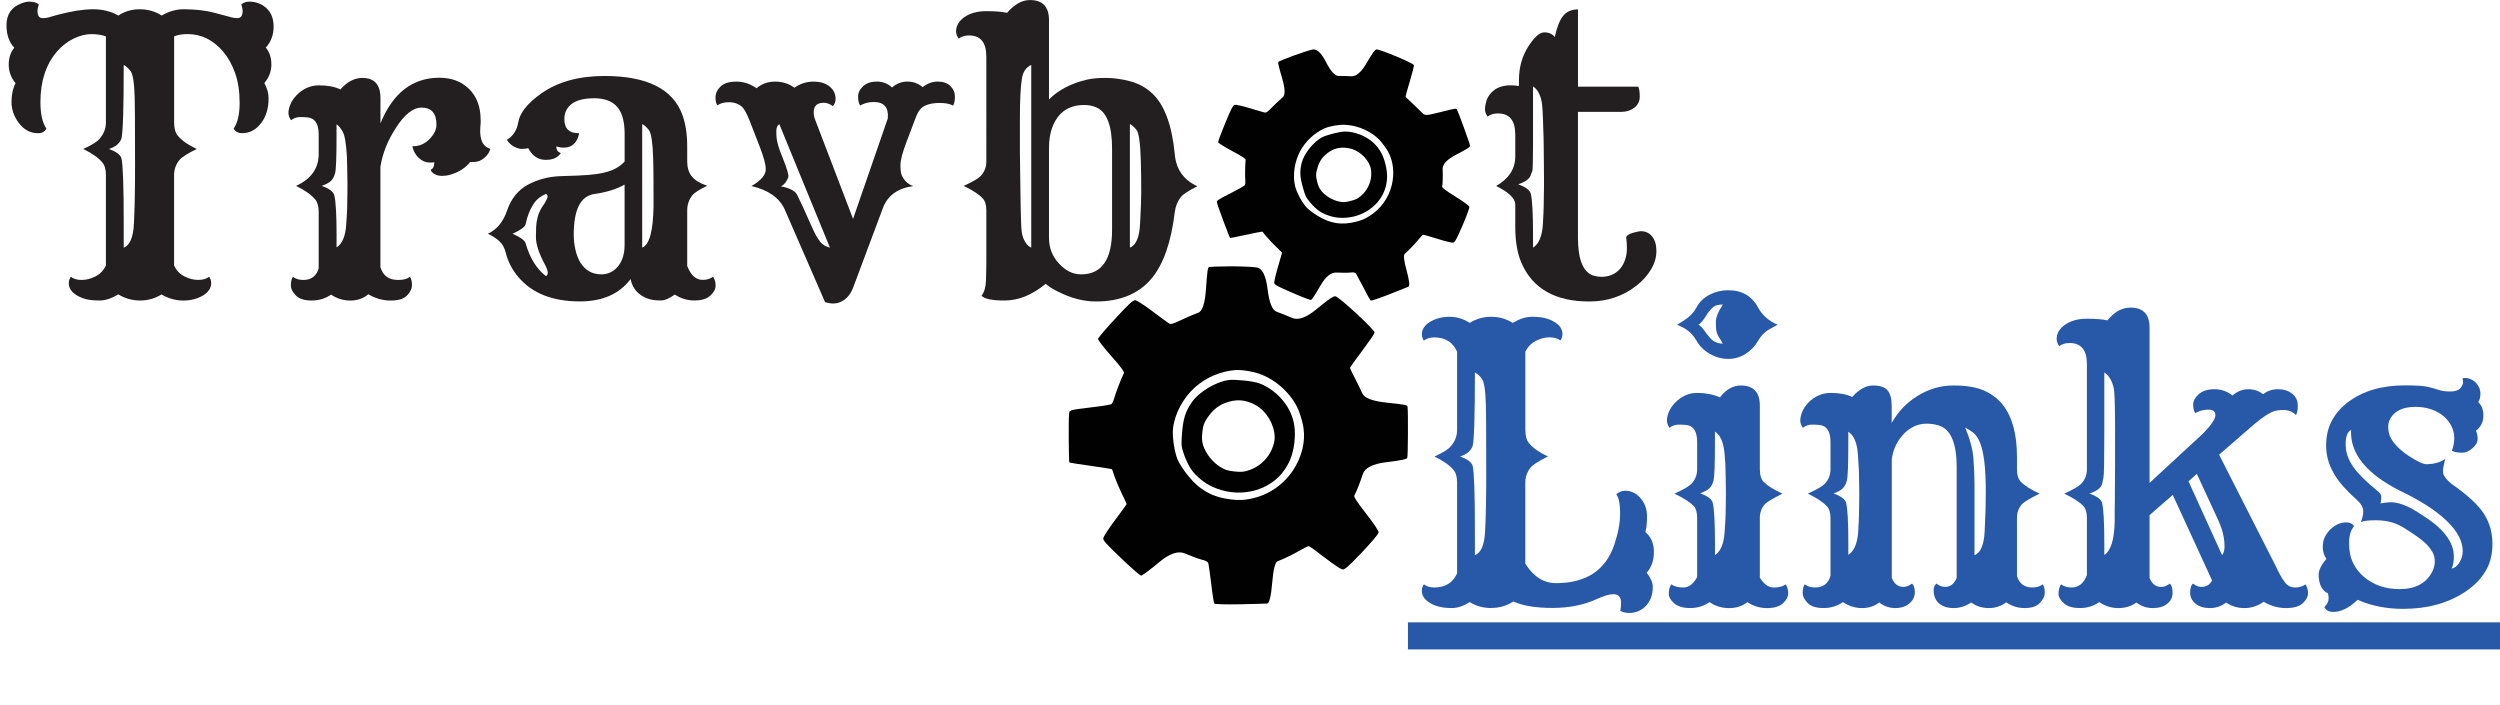 <?xml version="1.0" encoding="UTF-8"?><svg id="Layer_1" xmlns="http://www.w3.org/2000/svg" viewBox="0 0 737 207.69"><defs><style>.cls-1{fill:#010101;}.cls-2{fill:#231f20;}.cls-3{fill:#2859a9;}</style></defs><g><path class="cls-2" d="M47.63,86.79c-1.9,1.2-4,1.8-6.32,1.8s-4.46-.6-6.43-1.8c-2.01,1.2-3.85,1.8-5.52,1.8s-3.03-.14-4.05-.41c-1.02-.27-1.91-.65-2.68-1.12-1.57-.95-2.35-2.13-2.35-3.55,0-.73,.2-1.37,.6-1.91,.8,.62,1.87,.93,3.2,.93s2.68-.35,4.05-1.04c1.37-.69,2.4-1.77,3.09-3.23v-26.63c0-1.68-.35-2.92-1.04-3.72-1.09-1.35-2.97-2.68-5.63-3.99,2.48-1.13,4.08-2.13,4.81-3.01,1.24-1.42,1.86-3.03,1.86-4.81V10.72c-1.2-.44-2.63-.66-4.29-.66s-3.4,.44-5.22,1.31c-1.82,.88-3.46,2.15-4.92,3.83-3.25,3.79-4.87,8.75-4.87,14.88,0,3.54,.58,6.14,1.75,7.82-.44,.91-1.26,1.37-2.46,1.37s-2.28-.27-3.23-.82c-.95-.55-1.77-1.29-2.46-2.24-1.42-1.9-2.13-3.94-2.13-6.12s.4-4.05,1.2-5.58c-1.35-1.6-2.02-3.42-2.02-5.44s.55-3.69,1.64-5c-1.53-1.64-2.3-3.85-2.3-6.62C1.91,4.23,3.39,2.08,6.34,.98c.88-.33,1.64-.49,2.3-.49,1.24,0,2.17,.27,2.79,.82-.26,.88-.38,1.5-.38,1.86,0,1.46,.51,2.19,1.53,2.19,.55,0,1.11-.07,1.7-.22l2.46-.71c4.27-1.13,7.82-1.7,10.66-1.7s5.34,.62,7.49,1.86c1.86-1.24,3.97-1.86,6.34-1.86s4.52,.62,6.45,1.86c2.08-1.24,4.23-1.86,6.45-1.86,3.54,0,6.64,.36,9.3,1.09l4.87,1.31c.58,.15,1.15,.22,1.7,.22,1.02,0,1.53-.73,1.53-2.19,0-.36-.13-.98-.38-1.86,.62-.55,1.4-.82,2.35-.82s1.86,.16,2.73,.49,1.64,.8,2.3,1.42c1.42,1.28,2.13,3.11,2.13,5.5s-.77,4.44-2.3,6.15c1.09,1.31,1.64,2.97,1.64,4.98s-.69,3.83-2.08,5.47c.84,1.5,1.26,2.99,1.26,4.48s-.18,2.84-.55,4.05c-.36,1.2-.89,2.26-1.59,3.17-1.5,2.04-3.37,3.06-5.63,3.06-1.24,0-2.08-.46-2.52-1.37,1.17-1.68,1.75-4.2,1.75-7.57s-.45-6.31-1.34-8.8c-.89-2.5-2.07-4.6-3.53-6.32-2.95-3.43-6.44-5.14-10.45-5.14-1.53,0-2.86,.22-3.99,.66v25.38c0,1.79,.38,3.12,1.15,3.99,1.2,1.42,3.04,2.7,5.52,3.83-2.66,1.31-4.36,2.39-5.09,3.23-1.06,1.31-1.59,2.81-1.59,4.48v26.63c.66,1.46,1.67,2.53,3.04,3.23,1.37,.69,2.73,1.04,4.07,1.04s2.42-.31,3.23-.93c.4,.55,.6,1.18,.6,1.89s-.21,1.38-.63,2c-.42,.62-.99,1.15-1.72,1.59-1.68,1.02-3.64,1.53-5.88,1.53s-4.38-.6-6.43-1.8Zm-11.16-13.78c1.82-.69,2.83-3.08,3.01-7.16,.22-4.08,.33-9.73,.33-16.95s0-12.02-.03-14.41c-.02-2.39-.05-4.31-.08-5.77-.11-4.3-.52-6.9-1.23-7.79-.71-.89-1.38-1.49-2-1.78,0,12.69-.22,19.91-.66,21.66-.51,1.46-1.75,2.5-3.72,3.12,2.19,.77,3.43,1.7,3.72,2.79,.44,1.75,.66,8.15,.66,19.2v7.11Z"/><path class="cls-2" d="M97.62,86.84c-1.68,1.17-3.59,1.75-5.74,1.75s-3.71-.5-4.68-1.5c-.97-1-1.45-1.96-1.45-2.87,0-1.2,.2-2.08,.6-2.62,.8,.62,1.82,.93,3.06,.93,2.33,0,3.85-1.13,4.54-3.39v-16.57c0-1.68-.33-2.92-.98-3.72-1.17-1.42-3.06-2.77-5.69-4.05,4.45-2.04,6.67-5.18,6.67-9.41v-5.74c0-3.1-1.06-4.78-3.17-5.03-.62-.07-1.4-.11-2.35-.11s-1.82,.31-2.62,.93c-.51-.69-.77-1.41-.77-2.16s.19-1.59,.57-2.52,.98-1.81,1.78-2.65c1.9-1.97,4.11-2.95,6.64-2.95s4.64,.4,6.32,1.2c2-2.26,4.16-3.39,6.45-3.39,3.57,0,5.36,1.97,5.36,5.91v7.49c3.65-8.97,9.44-13.45,17.39-13.45,3.57,0,6.47,1.09,8.7,3.28,2.3,2.22,3.45,5.3,3.45,9.24v.77c0,.26-.04,.77-.11,1.56-.07,.78-.05,1.58,.08,2.38,.13,.8,.34,1.46,.63,1.97,.4,.77,1.15,1.37,2.24,1.8-.26,.98-.85,1.87-1.78,2.65-.93,.78-1.96,1.18-3.09,1.18h-1.04c-1.42,1.79-3.41,3.04-5.96,3.77-.73,.22-1.52,.33-2.38,.33s-1.6-.19-2.24-.57c-.64-.38-.99-.79-1.07-1.23,.69-.33,1.04-.98,1.04-1.97v-.27c-.29,.07-.55,.11-.77,.11h-.55c-1.2,0-2.29-.46-3.25-1.37-.97-.91-1.6-2.06-1.89-3.45,1.97,.07,3.68-.66,5.14-2.19,1.31-1.35,1.97-2.73,1.97-4.16,0-3.35-1.46-5.03-4.38-5.03-2.52,0-5.05,2.01-7.6,6.02-2.41,3.68-3.92,7.49-4.54,11.43v29.59c.4,1.28,1.02,2.22,1.86,2.84,.84,.62,1.99,.93,3.45,.93s2.59-.31,3.39-.93c.4,.55,.6,1.35,.6,2.41s-.48,2.09-1.45,3.09c-.97,1-2.59,1.5-4.87,1.5s-4.46-.62-6.54-1.86c-1.46,1.24-3.23,1.86-5.3,1.86s-3.97-.58-5.69-1.75Zm4.73-25.95c.02-1.22,.04-2.25,.05-3.09,.02-.84,.03-1.51,.03-2.02v-1.48c0-.55,0-1.25-.03-2.11-.02-.86-.04-1.82-.05-2.9-.02-1.08-.05-2.12-.08-3.14-.22-3.79-.63-6.23-1.23-7.3-.6-1.08-1.21-1.81-1.83-2.21v3.55c0,6.12-.14,9.73-.41,10.8-.27,1.08-.71,1.88-1.31,2.41-.6,.53-1.49,.99-2.65,1.39,2.19,.77,3.43,1.7,3.72,2.79,.44,1.75,.66,5.69,.66,11.81v3.55c1.68-1.09,2.62-3.32,2.84-6.67,.18-2.37,.28-4.17,.3-5.39Z"/><path class="cls-2" d="M185.88,82.3c-3.32,4.38-8.29,6.56-14.93,6.56-8.09,0-14.16-2.42-18.21-7.27-1.75-2.08-2.95-4.39-3.61-6.95-.36-1.53-1-2.71-1.91-3.53-.91-.82-2.04-1.56-3.39-2.21,2.62-1.2,4.5-3.46,5.63-6.78,1.2-3.5,3.21-6.03,6.02-7.6,3.03-1.64,6.36-2.51,10.01-2.6,3.65-.09,6.34-.21,8.09-.36,1.75-.15,3.3-.38,4.65-.71,2.52-.58,4.48-1.66,5.91-3.23v-8.2c0-3.61-.74-6.25-2.21-7.93-1.48-1.68-3.72-2.52-6.73-2.52s-5.23,.56-6.67,1.67c-1.44,1.11-2.16,2.6-2.16,4.46,0,2.84,1.46,4.23,4.38,4.16-.58,2.84-2.11,4.27-4.59,4.27-.73,0-1.44-.13-2.13-.38v.16c0,.95,.44,1.55,1.31,1.8-.91,1.39-2.44,2.06-4.59,2.02-2.15-.04-3.83-1.18-5.03-3.45-.55,.15-1.18,.22-1.89,.22s-1.5-.24-2.35-.71c-.86-.47-1.54-1.13-2.05-1.97,1.82-1.09,2.93-2.79,3.34-5.09,.44-2.81,2.68-5.65,6.73-8.53,4.89-3.46,11.12-5.2,18.7-5.2,12.58,0,20.25,3.86,23.02,11.59,.91,2.59,1.37,5.65,1.37,9.19v4.43c0,1.79,.45,3.25,1.34,4.38,.89,1.13,2.42,2.06,4.57,2.79-2.3,1.06-3.77,2.01-4.43,2.84-.98,1.28-1.48,2.73-1.48,4.38v16.41c1.06,2.73,2.57,4.1,4.54,4.1,1.24,0,2.26-.31,3.06-.93,.51,.69,.77,1.56,.77,2.6s-.52,2.03-1.56,2.98-2.6,1.42-4.68,1.42-4.01-.58-5.8-1.75c-1.57,1.17-2.96,1.75-4.18,1.75s-2.28-.12-3.17-.36c-.89-.24-1.72-.61-2.49-1.12-1.71-1.13-2.77-2.73-3.17-4.81Zm-24.94-.88c.36-.25,.55-.58,.55-.98,0-.55-.26-1.31-.77-2.3-1.82-3.35-2.73-6.11-2.73-8.26s.08-3.7,.25-4.65c.16-.95,.38-1.76,.66-2.43,.27-.67,.58-1.27,.93-1.78,.35-.51,.65-.97,.9-1.37,.47-.84,.71-1.41,.71-1.72s-.16-.57-.49-.79c-1.5,.69-2.59,1.51-3.28,2.46-1.24,1.68-2.15,3.85-2.73,6.51-.15,.77-1.42,1.7-3.83,2.79,2.33,1.06,3.61,1.99,3.83,2.79,1.24,4.34,3.24,7.58,6.02,9.73Zm8.2-12.3c0,1.53,.16,3.03,.49,4.48,.33,1.46,.82,2.73,1.48,3.83,1.46,2.3,3.52,3.45,6.18,3.45,2,0,3.66-.82,4.98-2.46,1.24-1.6,1.86-3.66,1.86-6.18v-17.83c-2.33,1.35-5.32,2.28-8.97,2.79-4.01,.62-6.02,4.59-6.02,11.92Zm20.18,3.88c2.12-.84,3.23-4.87,3.34-12.09v-5.25c0-1.97,0-3.65-.03-5.06-.02-1.4-.04-2.74-.08-4.02-.15-4.59-.56-7.34-1.26-8.23-.69-.89-1.35-1.49-1.97-1.78v36.42Z"/><path class="cls-2" d="M280.93,31.12c-.88-.51-2.18-.77-3.91-.77s-3.17,.26-4.32,.79c-1.15,.53-2.05,1.67-2.71,3.42l-2.79,7.38c-1.17,3.06-1.75,5.32-1.75,6.78s.15,2.49,.44,3.09c.29,.6,.64,1.12,1.04,1.56,.77,.8,1.55,1.29,2.35,1.48-4.59,.62-7.58,2.75-8.97,6.4l-8.86,23.68c-.8,2.04-2.08,3.43-3.83,4.16-.62,.25-1.29,.38-2,.38s-1.5-.13-2.38-.38l-11.98-27.51c-1.6-3.35-4.85-5.6-9.73-6.73,2.88-1.68,4.28-3.35,4.21-5.03,0-1.31-.58-3.48-1.75-6.51l-3.06-7.88c-.88-2.15-1.62-3.48-2.24-3.99-1.06-.88-2.32-1.31-3.77-1.31s-2.59,.31-3.39,.93c-.4-.4-.6-1.18-.6-2.35s.49-2.23,1.48-3.2c.98-.97,2.54-1.45,4.68-1.45s4.11,.66,5.93,1.97c1.49-1.31,3.33-1.97,5.5-1.97s4.06,.6,5.66,1.8c1.71-1.2,3.58-1.8,5.61-1.8s3.62,.48,4.79,1.45c1.17,.97,1.75,2.18,1.75,3.64,0,.88-.27,1.59-.82,2.13-.88-.66-1.77-.98-2.68-.98-1.97,0-2.95,.93-2.95,2.79,0,.8,.15,1.55,.44,2.24l11.16,29.2,10.23-29.59c.33-3.24-1.06-4.87-4.16-4.87-1.46,0-2.79,.35-3.99,1.04-.4-.66-.6-1.54-.6-2.65s.49-2.12,1.48-3.04c.98-.91,2.34-1.37,4.07-1.37s3.22,.58,4.46,1.75c1.31-1.17,2.83-1.75,4.54-1.75s3.21,.55,4.48,1.64c1.38-1.09,2.87-1.64,4.46-1.64s2.83,.44,3.72,1.31c.89,.88,1.34,1.91,1.34,3.12s-.18,2.08-.55,2.62Zm-51.19,5.47c-.58,.4-.88,1.06-.88,1.97s.03,1.6,.08,2.05c.05,.46,.15,.99,.3,1.61,.29,1.2,.78,2.62,1.48,4.27,1.31,3.28,1.87,5.2,1.67,5.74-.2,.55-.41,.97-.63,1.26-.44,.73-.97,1.2-1.59,1.42,2.55,.51,4.14,1.31,4.76,2.41,.73,1.46,1.26,2.55,1.59,3.28l3.01,6.73c.77,1.68,1.5,2.97,2.21,3.88,.71,.91,1.69,1.51,2.93,1.8l-14.93-36.42Z"/><path class="cls-2" d="M308.27,83.67c-3.97,3.28-8.02,4.92-12.14,4.92-3.68,0-5.94-.47-6.78-1.42,.8-.98,1.24-2.46,1.31-4.43,.07-1.97,.11-3.81,.11-5.52v-15.2c0-1.6-.35-2.77-1.04-3.5-.98-1.13-2.86-2.37-5.63-3.72,2.55-1.17,4.17-2.1,4.87-2.79,1.2-1.2,1.8-2.66,1.8-4.38V16.68c0-4.16-1.7-6.23-5.09-6.23-1.24,0-2.26,.31-3.06,.93-.51-.69-.77-1.41-.77-2.16s.19-1.47,.57-2.16c.38-.69,.96-1.33,1.72-1.91,1.75-1.24,3.94-1.86,6.56-1.86s4.68,.16,6.18,.49c2.19-2.52,4.43-3.77,6.73-3.77,3.75,0,5.63,1.97,5.63,5.91V29.31c2.81-2.81,6.56-4.76,11.27-5.85,1.42-.33,3.26-.49,5.52-.49s4.63,.33,7.11,.98c2.48,.66,4.63,1.82,6.45,3.5,3.65,3.35,5.89,9.33,6.73,17.94,.36,4.48,2.59,7.66,6.67,9.52-2.59,1.28-4.23,2.35-4.92,3.23-.95,1.24-1.53,2.72-1.75,4.43-1.06,8.79-3.32,15.28-6.78,19.47-3.79,4.56-9.28,6.84-16.46,6.84-3.68,0-7.47-1-11.38-3.01-1.28-.62-2.42-1.35-3.45-2.19Zm-4.27-64.53c-1.5,.69-2.41,2.01-2.73,3.94-.4,2.41-.6,6.38-.6,11.92v10.17c.04,1.97,.07,4.64,.11,8.01,.04,3.37,.07,5.97,.11,7.79,.07,3.94,.18,6.44,.33,7.49,.15,1.06,.48,2.01,1.01,2.87,.53,.86,1.12,1.41,1.78,1.67V19.14Zm5.25,51.02c0,2.95,1,5.49,3.01,7.6,1.9,2.08,4.05,3.12,6.45,3.12,6.09,0,9.13-4.38,9.13-13.12v-23.95c0-6.85-1.59-10.92-4.76-12.2-1.02-.44-2.17-.66-3.45-.66-4.67,0-7.82,2.24-9.46,6.73-.62,1.64-.93,3.68-.93,6.12v26.36Zm23.84,2.84c1.82-.69,2.83-3.08,3.01-7.16,.22-4.08,.33-7.12,.33-9.11s0-3.65-.03-4.98c-.02-1.33-.05-2.71-.08-4.13-.15-5.32-.57-8.42-1.26-9.3-.69-.88-1.35-1.46-1.97-1.75v36.42Z"/><path class="cls-2" d="M477.37,79.49c.69-.71,1.24-1.62,1.64-2.73,.4-1.11,.6-2.28,.6-3.5s-.07-2.34-.22-3.36c.25-.55,.95-.98,2.08-1.29,1.13-.31,1.88-.46,2.24-.46,1.38,0,2.5,.52,3.34,1.56,.84,1.04,1.26,2.48,1.26,4.32s-.54,3.66-1.61,5.44c-1.08,1.79-2.51,3.37-4.29,4.76-3.97,3.1-8.6,4.65-13.89,4.65-10.06,0-16.73-3.81-20.02-11.43-1.2-2.81-1.8-6.33-1.8-10.55v-6.67c0-1.71-1.88-3.52-5.63-5.41,3.75-2.15,5.63-5.05,5.63-8.7v-6.45c0-4.16-1.7-6.23-5.09-6.23-1.24,0-2.26,.31-3.06,.93-.51-.69-.77-1.41-.77-2.16s.14-1.57,.41-2.46c.27-.89,.76-1.7,1.45-2.43,1.75-1.9,4.47-2.55,8.15-1.97v-1.75c0-3.83,.97-7.2,2.9-10.12,1.71-2.62,3.24-3.94,4.57-3.94s2.36,.46,3.09,1.37c.62-2.88,1.44-4.96,2.46-6.23,1.02-1.28,2.48-1.91,4.38-1.91V25.54h17.77c.29,.58,.44,1.56,.44,2.93s-.53,2.46-1.59,3.28c-1.06,.82-2.33,1.23-3.83,1.23h-12.8v37.02c0,6.34,1.44,10.06,4.32,11.16,.84,.29,1.74,.44,2.71,.44s1.9-.17,2.79-.52c.89-.35,1.69-.88,2.38-1.59Zm-25.43-6.48c1.71-1.09,2.68-3.37,2.9-6.84,.15-2.48,.23-4.41,.25-5.8,.02-1.39,.04-2.51,.05-3.36,.02-.86,.03-1.52,.03-2v-2.19c0-1.06,0-2.42-.03-4.07-.02-1.66-.04-3.46-.05-5.41-.02-1.95-.06-3.82-.14-5.61-.11-4.3-.27-6.93-.49-7.88-.44-2.11-1.28-3.57-2.52-4.38v17.06c0,5.07-.08,7.75-.25,8.04-.16,.29-.3,.64-.41,1.04-.33,1.09-1.57,2.01-3.72,2.73,2.19,.77,3.43,1.7,3.72,2.79,.44,1.75,.66,5.85,.66,12.3v3.55Z"/></g><g><path class="cls-3" d="M439.67,179.25c-2.41,0-4.54-.58-6.4-1.75-1.86,1.17-3.58,1.75-5.17,1.75s-2.89-.14-3.91-.41-1.91-.65-2.68-1.12c-1.57-.95-2.35-2.13-2.35-3.55,0-.73,.2-1.37,.6-1.91,.8,.62,1.82,.93,3.06,.93,3.25,0,5.49-1.38,6.73-4.16v-26.74c0-1.68-.35-2.92-1.04-3.72-1.09-1.35-2.97-2.68-5.63-3.99,2.48-1.13,4.08-2.13,4.81-3.01,1.24-1.42,1.86-3.03,1.86-4.81v-23.08c-1.24-2.81-3.48-4.21-6.73-4.21-1.24,0-2.26,.31-3.06,.93-.4-.55-.6-1.18-.6-1.89s.21-1.38,.63-2c.42-.62,.99-1.15,1.72-1.59,1.68-1.02,3.6-1.53,5.77-1.53s4.17,.6,5.99,1.8c1.9-1.2,4.01-1.8,6.34-1.8s4.45,.6,6.34,1.8c2.04-1.2,3.9-1.8,5.58-1.8s3.03,.14,4.05,.41,1.91,.65,2.68,1.12c1.57,.95,2.35,2.13,2.35,3.55,0,.73-.2,1.37-.6,1.91-.8-.62-1.88-.93-3.23-.93s-2.71,.36-4.07,1.07-2.38,1.78-3.04,3.2v23.02c0,1.79,.38,3.12,1.15,3.99,1.2,1.42,3.04,2.7,5.52,3.83-2.66,1.31-4.36,2.39-5.09,3.23-1.06,1.31-1.59,2.81-1.59,4.48v23.9c2.41,3.83,5.41,5.74,9.02,5.74,8.93,0,14.67-3.79,17.23-11.38,1.13-3.35,1.7-6.43,1.7-9.21s-.38-4.66-1.15-5.61c.84-.69,1.7-1.04,2.6-1.04s1.72,.18,2.49,.55c.77,.37,1.46,.91,2.08,1.64,1.28,1.5,1.91,3.26,1.91,5.3s-.16,3.61-.49,4.7c1.68,1.39,2.52,3.34,2.52,5.85s-.71,4.56-2.13,6.12c1.2,1.53,1.8,2.92,1.8,4.16s-.17,2.31-.52,3.2c-.35,.89-.83,1.69-1.45,2.38-1.39,1.42-3.04,2.13-4.98,2.13-.95,0-1.82-.2-2.62-.6,.15-.8,.22-1.6,.22-2.41,0-1.68-.77-2.52-2.3-2.52-1.13,0-2.7,.46-4.7,1.37-3.86,1.79-8.27,2.68-13.21,2.68s-8.8-.64-11.57-1.91c-1.9,1.28-4.05,1.91-6.45,1.91Zm-4.87-15.59c1.82-.69,2.83-3.08,3.01-7.16,.22-4.08,.33-9.73,.33-16.95s0-12.02-.03-14.41-.05-4.31-.08-5.77c-.11-4.3-.52-6.9-1.23-7.79-.71-.89-1.38-1.49-2-1.78,0,12.69-.22,19.91-.66,21.66-.51,1.46-1.75,2.5-3.72,3.12,2.19,.77,3.43,1.7,3.72,2.79,.44,1.75,.66,8.15,.66,19.2v7.11Z"/><path class="cls-3" d="M503.98,177.5c-1.68,1.17-3.58,1.75-5.71,1.75s-3.72-.47-4.76-1.42-1.56-1.86-1.56-2.73c0-1.2,.25-2.15,.77-2.84,.8,.62,1.99,.93,3.55,.93s2.92-1.02,4.05-3.06v-17.45c0-1.6-.33-2.77-.98-3.5-1.06-1.09-2.95-2.31-5.69-3.66,2.55-1.17,4.17-2.1,4.87-2.79,1.2-1.2,1.8-2.68,1.8-4.43v-7.98c0-3.1-1.06-4.78-3.17-5.03-.62-.07-1.4-.11-2.35-.11s-1.82,.31-2.62,.93c-.51-.69-.77-1.41-.77-2.16s.19-1.59,.57-2.52,.98-1.81,1.78-2.65c1.9-1.97,4.08-2.95,6.56-2.95s4.72,.44,6.73,1.31c1.79-2.33,3.83-3.5,6.12-3.5,3.75,0,5.63,1.97,5.63,5.91v18.76c0,1.75,.38,3.01,1.15,3.77,1.13,1.13,2.97,2.28,5.52,3.45-2.73,1.35-4.45,2.37-5.14,3.06-1.02,1.13-1.53,2.5-1.53,4.1v17.61c1.2,1.93,2.57,2.9,4.1,2.9s2.7-.31,3.5-.93c.51,.69,.77,1.56,.77,2.6s-.52,2.03-1.56,2.98-2.6,1.42-4.68,1.42-4.01-.58-5.8-1.75c-1.5,1.17-3.3,1.75-5.41,1.75s-4.03-.58-5.74-1.75Zm5.47-71.7c-1.86,0-3.66-.49-5.39-1.48s-3.05-2.3-3.96-3.94c-.98-1.68-2.3-2.95-3.94-3.83-.51-.25-1.09-.53-1.75-.82l1.86-1.15c1.75-1.09,3.04-2.42,3.88-3.99,.84-1.57,2.11-2.8,3.8-3.69,1.7-.89,3.53-1.34,5.5-1.34,4.08,0,7.04,1.71,8.86,5.14,1.24,2.26,3.15,3.94,5.74,5.03-.55,.33-1.08,.62-1.61,.88-.53,.26-1.03,.55-1.5,.88-1.06,.73-2,1.8-2.82,3.23s-2,2.62-3.55,3.61-3.25,1.48-5.11,1.48Zm-2.9-6.7c-.22-.38-.39-.84-.52-1.37-.13-.53-.19-1.47-.19-2.82s.69-3.06,2.08-5.14c-1.35,0-2.3,.25-2.84,.74s-.96,.91-1.23,1.26c-.27,.35-.51,.69-.71,1.04-.2,.35-.45,.72-.74,1.12-.69,.98-1.26,1.59-1.7,1.8,.58,.33,1.12,.85,1.61,1.56s1.07,1.45,1.72,2.21c.98,1.2,2.28,1.8,3.88,1.8-.22-.4-.45-.77-.68-1.12-.24-.35-.46-.71-.68-1.09Zm2.16,52.47c.02-1.24,.04-2.28,.05-3.12,.02-.84,.03-1.51,.03-2.02v-1.48c0-.55,0-1.26-.03-2.13s-.04-1.84-.05-2.9c-.02-1.06-.05-2.1-.08-3.12-.15-2.52-.33-4.25-.55-5.2-.44-2.11-1.28-3.57-2.52-4.38v3.55c0,6.16-.14,9.78-.41,10.86-.27,1.08-.71,1.88-1.31,2.41-.6,.53-1.49,.99-2.65,1.39,2.19,.77,3.43,1.7,3.72,2.79,.44,1.75,.66,5.71,.66,11.87v3.55c1.68-1.09,2.62-3.34,2.84-6.73,.18-2.33,.28-4.12,.3-5.36Z"/><path class="cls-3" d="M543.3,177.5c-1.68,1.17-3.59,1.75-5.74,1.75s-3.71-.5-4.68-1.5-1.45-1.96-1.45-2.87c0-1.2,.2-2.08,.6-2.62,.8,.62,1.82,.93,3.06,.93,2.33,0,3.85-1.13,4.54-3.39v-17.01c0-1.6-.35-2.77-1.04-3.5-1.06-1.2-2.93-2.46-5.63-3.77,2.55-1.17,4.17-2.1,4.87-2.79,1.2-1.2,1.8-2.68,1.8-4.43v-7.98c0-3.1-1.06-4.78-3.17-5.03-.62-.07-1.4-.11-2.35-.11s-1.82,.31-2.62,.93c-.51-.69-.77-1.41-.77-2.16s.19-1.59,.57-2.52,.96-1.81,1.72-2.65c1.93-1.97,4.17-2.95,6.7-2.95s4.64,.4,6.32,1.2c2-2.26,4.05-3.39,6.12-3.39s3.52,.48,4.32,1.45c.8,.97,1.2,2.45,1.2,4.46v5.14c1.9-3.39,4.48-6.08,7.77-8.07,3.28-1.99,6.76-2.98,10.45-2.98s6.64,.48,8.89,1.45c2.24,.97,4.09,2.34,5.55,4.13,2.84,3.54,4.27,8.68,4.27,15.42v3.61c0,1.75,.38,3.01,1.15,3.77,1.13,1.17,2.97,2.33,5.52,3.5-2.73,1.35-4.45,2.37-5.14,3.06-1.02,1.13-1.53,2.5-1.53,4.1v17.12c.69,2.26,2.21,3.39,4.54,3.39,1.24,0,2.26-.31,3.06-.93,.4,.55,.6,1.35,.6,2.41s-.48,2.09-1.45,3.09c-.97,1-2.45,1.5-4.46,1.5s-3.83-.57-5.47-1.7c-1.46,1.13-3.16,1.7-5.11,1.7s-3.69-.55-5.22-1.64c-1.6,1.09-3.32,1.64-5.14,1.64s-3.26-.46-4.32-1.37c-1.06-.91-1.59-2.22-1.59-3.94,0-.8,.27-1.44,.82-1.91,.84,.66,1.68,.98,2.52,.98,1.6,0,2.75-.89,3.45-2.68v-32.59c0-7.07-1.73-11.17-5.2-12.3-1.13-.36-2.35-.55-3.66-.55s-2.53,.26-3.66,.79c-1.13,.53-2.15,1.27-3.06,2.21-2.01,2.11-3.19,4.63-3.55,7.55v34.89c.69,1.79,1.84,2.68,3.45,2.68,.84,0,1.68-.33,2.52-.98,.55,.47,.82,1.34,.82,2.6s-.53,2.34-1.59,3.25c-1.06,.91-2.45,1.37-4.18,1.37s-3.31-.55-4.73-1.64c-1.39,1.09-3.08,1.64-5.09,1.64s-3.87-.58-5.58-1.75Zm4.73-25.92c.02-1.2,.04-2.21,.05-3.04,.02-.82,.03-1.49,.03-2v-1.56c0-.53,0-1.23-.03-2.11-.02-.88-.04-1.84-.05-2.9-.02-1.06-.06-2.1-.14-3.12-.11-2.52-.27-4.25-.49-5.2-.44-2.11-1.28-3.57-2.52-4.38v3.55c0,6.12-.14,9.73-.41,10.8-.27,1.08-.71,1.89-1.31,2.43s-1.49,1.02-2.65,1.42c2.19,.77,3.43,1.68,3.72,2.73,.44,1.75,.66,5.69,.66,11.81v3.55c1.68-1.09,2.64-3.32,2.9-6.67,.15-2.37,.23-4.16,.25-5.36Zm34.04,12.09c1.82-.69,2.83-3.08,3.01-7.16,.22-4.08,.33-7.93,.33-11.54s-.15-6.59-.44-8.94c-.29-2.35-.71-4.19-1.26-5.52s-1.19-2.3-1.94-2.9c-.75-.6-1.56-1.12-2.43-1.56,1.38,3.28,2.19,6.27,2.41,8.97s.33,5.3,.33,7.82v20.84Z"/><path class="cls-3" d="M618.88,177.5c-1.68,1.17-3.58,1.75-5.71,1.75s-3.72-.47-4.76-1.42-1.56-1.86-1.56-2.73c0-1.2,.25-2.15,.77-2.84,.8,.62,1.82,.93,3.06,.93,2.11,0,3.63-1.22,4.54-3.66v-16.79c0-1.6-.33-2.77-.98-3.5-1.02-1.13-2.92-2.37-5.69-3.72,2.55-1.17,4.17-2.1,4.87-2.79,1.2-1.2,1.8-2.68,1.8-4.43v-30.95c0-4.16-1.7-6.23-5.09-6.23-1.24,0-2.26,.31-3.06,.93-.51-.69-.77-1.41-.77-2.16s.19-1.47,.57-2.16c.38-.69,.97-1.33,1.78-1.91,1.71-1.24,3.88-1.86,6.51-1.86s4.67,.16,6.12,.49c2-2.52,4.27-3.77,6.78-3.77,3.75,0,5.63,1.97,5.63,5.91v45.77l15.8-14.6c2.41-2.48,3.61-4.27,3.61-5.36s-.69-1.64-2.08-1.64-2.68,.35-3.88,1.04c-.4-.66-.6-1.5-.6-2.54s.55-2.05,1.64-3.04,2.64-1.48,4.65-1.48,3.77,.62,5.3,1.86c1.42-1.24,2.97-1.86,4.65-1.86s3.13,.49,4.38,1.48c1.24-.98,2.7-1.48,4.38-1.48s3.07,.44,4.18,1.31c1.11,.88,1.67,2.04,1.67,3.5,0,1.35-.18,2.28-.55,2.79-.98-.98-2.2-1.48-3.64-1.48s-2.61,.21-3.5,.63c-.89,.42-1.87,1.02-2.93,1.8-1.06,.78-2.22,1.74-3.5,2.87l-9.08,7.88,16.68,32.81c1.02,2.19,1.92,3.79,2.71,4.81,.78,1.02,1.79,1.53,3.01,1.53s2.23-.31,3.04-.93c.51,.69,.77,1.56,.77,2.6s-.52,2.03-1.56,2.98-2.69,1.42-4.95,1.42-4.45-.62-6.56-1.86c-1.71,1.24-3.6,1.86-5.66,1.86s-3.86-.55-5.39-1.64c-1.42,1.09-3.02,1.64-4.79,1.64s-3.18-.43-4.24-1.29c-1.06-.86-1.59-1.94-1.59-3.25s.27-2.21,.82-2.68c1.42,1.09,2.84,1.28,4.27,.55,.51-.25,.97-.75,1.37-1.48l-11.59-25.21-6.84,5.96v18.48c.69,1.79,1.84,2.68,3.45,2.68,.84,0,1.68-.33,2.52-.98,.55,.47,.82,1.38,.82,2.71s-.53,2.42-1.59,3.25c-1.06,.84-2.48,1.26-4.27,1.26s-3.39-.55-4.81-1.64c-1.5,1.09-3.26,1.64-5.3,1.64s-3.92-.58-5.63-1.75Zm4.59-33.2l.05-7.27v-10.72c0-6.78-.13-10.74-.38-11.87-.51-2.22-1.44-3.77-2.79-4.65v18.43c0,7.55-.08,11.75-.25,12.61-.16,.86-.3,1.49-.41,1.89-.33,1.13-1.57,2.06-3.72,2.79,2.19,.77,3.43,1.68,3.72,2.73,.44,1.75,.66,5.69,.66,11.81v3.55c1.93-1.24,2.95-4.52,3.06-9.84v-3.28c.04-1.09,.05-2.06,.05-2.9v-3.28Zm31.61,19.36c.47-.62,.71-1.46,.71-2.52s-.08-2-.25-2.84c-.16-.84-.37-1.68-.63-2.52-.47-1.35-1.17-2.95-2.08-4.81l-5.2-11.27-2.46,2.19,9.9,21.77Z"/><path class="cls-3" d="M695,176.85c-2.48,2.37-4.87,3.55-7.16,3.55-1.28,0-2.15-.47-2.62-1.42,.84-.84,1.26-1.68,1.26-2.52s-.13-1.48-.38-1.91l-.71-1.26,.88,1.64c-.88-.4-1.55-1.08-2.02-2.02-.47-.95-.71-2.11-.71-3.47s.77-2.93,2.3-4.68c-.73-1.02-1.09-2.15-1.09-3.39s.21-2.27,.63-3.09c.42-.82,.96-1.56,1.61-2.21,1.46-1.38,3.01-2.08,4.65-2.08,1.09,0,1.88,.38,2.35,1.15-.98,1.06-1.48,2.73-1.48,5s.39,4.22,1.18,5.82c.78,1.6,1.85,2.97,3.2,4.1,2.84,2.41,6.34,3.61,10.5,3.61,4.63,0,7.84-1.7,9.62-5.09,.51-1.02,.77-2.05,.77-3.09s-.24-1.97-.71-2.79c-.47-.82-1.09-1.61-1.86-2.38-1.28-1.24-3.23-2.66-5.85-4.27-2.52-1.79-5.49-2.68-8.91-2.68-2.22,0-3.72,.18-4.48,.55,.47-1.09,.71-2.19,.71-3.28s-.73-2.29-2.19-3.58c-1.46-1.29-2.76-2.6-3.91-3.91s-2.07-2.62-2.76-3.94c-1.39-2.48-2.08-5.1-2.08-7.88s.57-5.22,1.72-7.36,2.76-3.96,4.84-5.5c4.34-3.24,9.9-4.87,16.68-4.87,3.28,0,5.53,.15,6.75,.44,1.22,.29,2.2,.57,2.93,.82,.98,.36,2.19,.55,3.61,.55s2.42-.31,2.98-.93c.56-.62,.85-1.19,.85-1.72s-.05-.94-.16-1.23c.22-.07,.55-.11,.98-.11s.94,.13,1.5,.38c.56,.26,1.07,.6,1.5,1.04,.88,.98,1.31,2.03,1.31,3.14s-.22,1.96-.66,2.54c1.02,.95,1.53,2.3,1.53,4.05s-.73,3.23-2.19,4.43c.33,.66,.49,1.46,.49,2.41s-.51,1.86-1.53,2.73c-1.02,.88-1.99,1.31-2.9,1.31-1.57,0-2.62-.2-3.17-.6,.47-1.17,.71-2.43,.71-3.8s-.37-2.67-1.09-3.91c-.73-1.24-1.66-2.24-2.79-3.01-2.12-1.46-4.63-2.19-7.55-2.19-3.68,0-6.16,1.17-7.44,3.5-.4,.73-.6,1.52-.6,2.38s.12,1.64,.36,2.35c.24,.71,.63,1.43,1.18,2.16,1.06,1.42,2.55,2.77,4.48,4.05,2.52,1.64,4.27,2.46,5.25,2.46,2.11,0,3.96-.51,5.52-1.53-.44,1.75-.66,2.97-.66,3.66,0,1.06,.84,2.28,2.52,3.66,4.7,3.25,7.91,6.22,9.62,8.91,1.64,2.62,2.46,5.54,2.46,8.75s-.71,5.95-2.13,8.23c-1.42,2.28-3.35,4.24-5.8,5.88-5.07,3.39-11.21,5.09-18.43,5.09-4.92,0-9.39-.89-13.4-2.68Zm-1.91-50.09c-1.06,.51-1.59,1.92-1.59,4.24s.75,4.52,2.24,6.62c1.49,2.1,3.86,4.46,7.11,7.08,.77,.58,1.15,1.15,1.15,1.7,0,.84-.07,1.51-.22,2.02,.44-.11,1.2-.22,2.3-.33,2.66-.25,5.96,.98,9.9,3.72,6.27,3.87,9.41,7.93,9.41,12.2,0,1.6-.22,2.81-.66,3.61,1.31-.25,2.31-1.37,3.01-3.34,.18-.58,.27-1.18,.27-1.8,0-2.95-1.6-5.95-4.79-9-3.19-3.04-7.78-5.99-13.75-8.83-9.92-5.03-14.71-10.99-14.38-17.88Z"/><path class="cls-3" d="M415.06,191.45v-7.98h321.95v7.98H415.06Z"/></g><g><path class="cls-1" d="M381.16,16.47c-2.12,.8-4,1.56-4.21,1.69-.29,.21-.17,.81,1.02,4.91q1.35,4.64,.18,5.6c-.64,.53-1.98,1.77-2.98,2.8-1.5,1.55-1.89,1.81-2.37,1.69-.34-.08-2.32-.64-4.39-1.27-2.11-.64-4.11-1.08-4.43-.99-.5,.13-1.02,1.13-2.78,5.39-1.2,2.86-2.14,5.41-2.08,5.64,.06,.25,1.92,1.41,4.11,2.59,2.89,1.54,4.01,2.3,3.98,2.6-.14,1.13-.21,4.9-.1,5.99,.06,.65,.01,1.33-.13,1.5-.12,.16-1.65,1.05-3.4,1.94-5.35,2.78-4.98,2.47-4.71,3.55,.3,1.18,3.57,9.9,3.76,10.03,.09,.06,2.23-.37,4.78-.93s4.69-.96,4.75-.92c.07,.06,.56,.66,1.08,1.33,.54,.66,1.81,2,2.8,2.98,1.02,.97,1.87,1.82,1.89,1.9,.01,.05-.52,1.97-1.2,4.24-.68,2.28-1.16,4.39-1.08,4.75,.12,.48,1.13,1.02,5.29,2.81,2.81,1.24,5.32,2.19,5.57,2.12,.23-.06,1.46-1.94,2.74-4.18q2.31-4.07,4.86-3.88c1.4,.07,3.17,.09,3.92,0,1.03-.13,1.45-.04,1.73,.31,.18,.28,1.17,2.13,2.21,4.14,1.01,2.01,1.97,3.72,2.13,3.81,.16,.09,2.44-.67,5.33-1.79,2.79-1.1,5.38-2.12,5.77-2.3q.69-.33-.52-4.74t-.55-4.95c1.1-.94,2.93-2.87,4.05-4.24,.6-.71,1.18-1.34,1.33-1.37,.18-.04,2.09,.49,4.29,1.19,2.2,.7,4.27,1.2,4.62,1.11,.5-.13,1.02-1.05,2.75-5.08,1.3-3.02,2.07-5.15,1.98-5.48-.12-.37-1.49-1.38-4.11-3.02-2.84-1.77-3.92-2.59-3.87-2.89,.16-1.16,.21-3.09,.13-5.12q-.11-2.24,4.02-4.36c3.21-1.66,4.1-2.23,4.07-2.57,0-.45-3.29-9.54-3.83-10.6-.24-.53-.29-.51-4.85,.63s-4.61,1.16-5.78-.1c-.65-.66-1.94-1.89-2.84-2.73-.93-.83-1.71-1.6-1.73-1.7s.55-2.16,1.26-4.53c.71-2.39,1.26-4.53,1.2-4.78-.15-.6-10.26-4.81-11.07-4.61-.48,.12-1.2,1.15-2.92,4.09q-2.27,3.92-4.48,3.81c-1.19-.07-2.9-.1-3.75-.1q-1.56,.04-3.69-4.09-2.13-4.13-4.01-3.68c-1.03,.23-3.62,1.07-5.74,1.86Zm15.37,20.32c3.96,.16,8.27,2.17,10.63,5.01,.71,.83,1.66,2.17,2.07,2.95,1.54,2.84,1.9,6.32,1.07,9.8-.95,3.86-3.31,7.12-6.65,9.18-1.33,.84-2.35,1.25-3.98,1.66-4.11,1.03-7.49,.52-11.14-1.71-1.32-.79-2.83-1.93-3.39-2.56-1.29-1.43-2.88-4.37-3.32-6.15-.8-3.21-.22-7.27,1.45-10.38,1.58-2.95,4.17-5.36,7.14-6.72,1.54-.68,4.26-1.17,6.12-1.08Z"/><path class="cls-1" d="M389.83,40.43c-2.57,1.34-5.38,4.81-6.08,7.54-.64,2.45-.54,4.21,.34,7.3,.72,2.56,.88,2.87,2.15,4.42,.76,.9,1.92,2.02,2.56,2.45,1.52,1.08,3.89,1.9,5.89,2.04,5.98,.47,11.63-2.94,13.5-8.12,.88-2.54,.96-4.77,.24-7.68-.67-2.68-1.73-4.58-3.47-6.22-2.17-2.07-5.66-3.43-8.54-3.38-1.41,0-5.31,1.01-6.57,1.64Zm7.71,3.24c2.7,.47,5.29,2.59,6.34,5.21,.3,.78,.4,1.6,.35,2.9-.15,2.28-1.25,4.47-3.01,5.95-1.03,.87-1.58,1.14-3.13,1.53s-2.16,.41-3.46,.12c-1.86-.39-3.93-1.65-5.1-3.12-.61-.75-.94-1.52-1.26-2.8-.35-1.4-.36-2.07-.09-3.23,.48-2.01,1.19-3.34,2.49-4.54,2.02-1.84,4.22-2.5,6.88-2.01Z"/></g><g><path class="cls-1" d="M362.47,78.52c-2.98,.02-5.65,.11-5.97,.18-.46,.12-.58,.93-.98,6.52q-.44,6.34-2.32,6.99c-1.03,.37-3.25,1.29-4.94,2.1-2.56,1.23-3.15,1.37-3.7,1-.38-.25-2.57-1.85-4.84-3.56-2.31-1.75-4.58-3.19-5.02-3.24-.68-.07-1.78,.94-5.88,5.38-2.78,2.98-5.09,5.71-5.12,6.01-.04,.34,1.73,2.61,3.9,5.07,2.87,3.21,3.91,4.66,3.73,5.02-.69,1.33-2.49,5.95-2.84,7.35-.23,.83-.59,1.65-.84,1.79-.22,.15-2.52,.55-5.08,.85-7.86,1-7.26,.79-7.42,2.24-.17,1.59-.09,13.83,.09,14.09,.09,.11,2.91,.55,6.31,1.02,3.4,.47,6.22,.94,6.28,1.02,.06,.11,.4,1.07,.73,2.13,.36,1.06,1.32,3.29,2.1,4.94,.81,1.66,1.48,3.1,1.47,3.2,0,.07-1.53,2.19-3.41,4.69-1.88,2.5-3.43,4.89-3.48,5.37-.07,.64,.94,1.78,5.25,5.86,2.91,2.81,5.57,5.11,5.9,5.15,.3,.03,2.68-1.73,5.27-3.91q4.7-3.97,7.76-2.58c1.7,.73,3.87,1.54,4.83,1.78,1.33,.31,1.81,.61,1.99,1.17,.09,.42,.48,3.16,.85,6.11,.33,2.94,.74,5.48,.89,5.67,.15,.19,3.32,.29,7.39,.21,3.94-.09,7.6-.17,8.16-.22q1-.1,1.51-6.09t1.57-6.36c1.78-.66,4.92-2.2,6.93-3.39,1.06-.6,2.07-1.11,2.27-1.09,.24,.03,2.36,1.55,4.76,3.42,2.4,1.86,4.72,3.41,5.2,3.46,.68,.07,1.73-.84,5.7-5.02,2.97-3.13,4.89-5.42,4.94-5.86,.02-.51-1.21-2.39-3.7-5.59-2.7-3.47-3.67-4.97-3.46-5.33,.73-1.36,1.66-3.72,2.49-6.26q.88-2.81,6.94-3.56c4.71-.59,6.08-.88,6.19-1.32,.2-.56,.27-13.26,.09-14.82-.06-.76-.12-.77-6.27-1.43q-6.22-.67-7.09-2.74c-.5-1.11-1.53-3.21-2.27-4.65-.77-1.45-1.38-2.75-1.36-2.88s1.66-2.42,3.61-5.01c1.96-2.63,3.61-5.01,3.65-5.35,.09-.81-10.48-10.59-11.56-10.71-.64-.07-2.01,.88-5.46,3.72q-4.58,3.81-7.26,2.67c-1.44-.63-3.54-1.44-4.59-1.83q-1.95-.65-2.69-6.71-.75-6.06-3.28-6.37c-1.38-.18-4.95-.33-7.93-.31Zm9.74,32.04c4.81,1.99,9.22,6.43,10.84,11.01,.5,1.35,1.07,3.43,1.22,4.57,.61,4.2-.52,8.66-3.13,12.58-2.93,4.33-7.31,7.28-12.38,8.3-2.03,.43-3.47,.48-5.66,.24-5.54-.6-9.48-2.76-12.97-7.17-1.27-1.57-2.61-3.66-3.01-4.7-.94-2.36-1.57-6.7-1.31-9.09,.47-4.32,3.03-9.07,6.5-12.15,3.29-2.93,7.58-4.72,11.85-5.05,2.2-.14,5.79,.49,8.05,1.45Z"/><path class="cls-1" d="M362.28,112.02c-3.78,.48-8.82,3.49-10.92,6.55-1.9,2.73-2.58,4.95-2.9,9.15-.27,3.49-.22,3.94,.64,6.43,.53,1.46,1.45,3.37,2.04,4.18,1.39,2.03,3.93,4.11,6.34,5.19,7.16,3.3,15.68,1.65,20.34-3.89,2.24-2.73,3.35-5.45,3.78-9.37,.39-3.61-.06-6.43-1.46-9.25-1.74-3.54-5.42-6.8-9.01-8.04-1.74-.63-7.02-1.17-8.85-.95Zm8.04,7.5c3.12,1.81,5.34,5.6,5.46,9.3,.02,1.1-.23,2.16-.88,3.73-1.22,2.74-3.57,4.95-6.42,5.97-1.67,.61-2.47,.69-4.56,.47-2.09-.23-2.85-.48-4.32-1.42-2.11-1.32-4.1-3.82-4.87-6.16-.42-1.21-.47-2.31-.28-4.03,.2-1.89,.5-2.71,1.36-4.02,1.51-2.26,2.98-3.57,5.13-4.47,3.32-1.35,6.34-1.16,9.4,.64Z"/></g></svg>